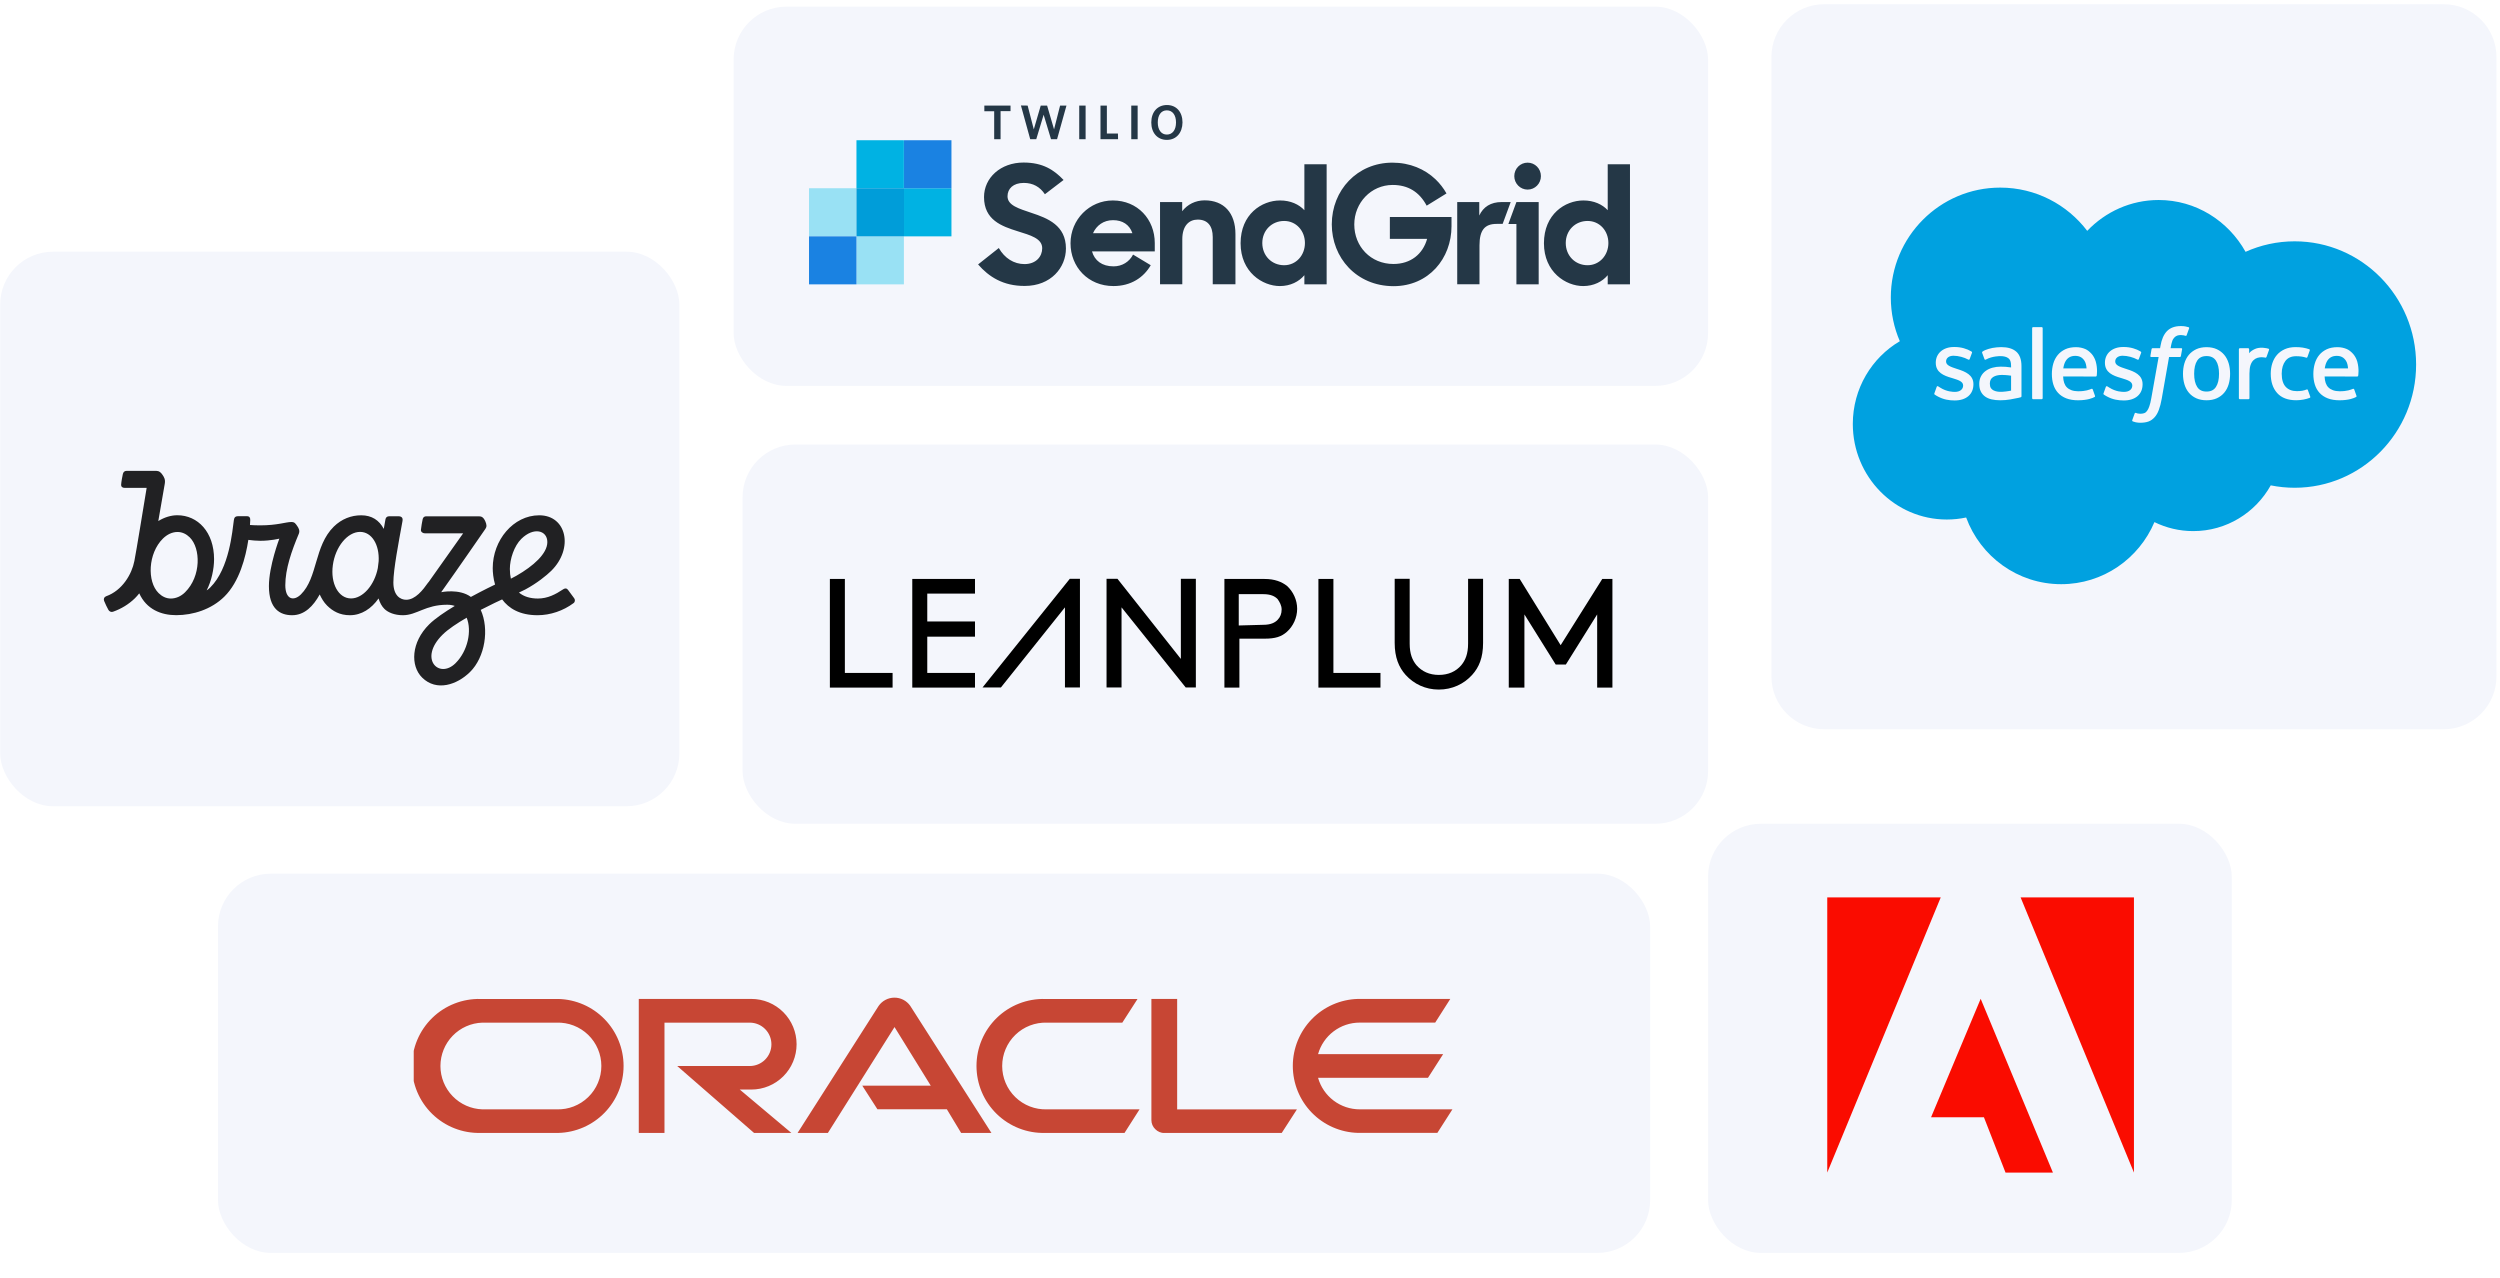 <?xml version="1.0" encoding="UTF-8"?>
<svg xmlns="http://www.w3.org/2000/svg" width="536" height="274" viewBox="0 0 536 274" fill="none">
  <rect x="0.039" y="53.964" width="145.619" height="118.893" rx="11.325" fill="#F4F6FC"></rect>
  <g clip-path="url(#clip0_2685_40956)">
    <path d="M111.77 115.535C114.415 112.923 117.35 113.692 117.35 116.224C117.35 118.698 114.345 121.368 110.722 123.438C110.372 123.635 109.953 123.861 109.534 124.068C109.394 123.448 109.314 122.758 109.314 121.989C109.314 119.87 110.223 117.062 111.77 115.535ZM97.655 142.2C94.141 145.669 89.649 141.244 94.89 136.071C96.078 134.898 98.024 133.607 100.051 132.435C101.209 135.263 100.29 139.589 97.655 142.2ZM75.265 128.306C72.57 128.306 70.823 125.113 71.362 121.171C71.891 117.229 74.506 114.037 77.201 114.037C79.697 114.037 81.374 116.776 81.184 120.314C81.115 120.826 81.055 121.319 81.005 121.792C80.296 125.438 77.81 128.306 75.265 128.306ZM39.668 126.995C38.79 127.862 37.712 128.325 36.624 128.325C35.606 128.325 34.727 127.872 33.998 127.153C31.503 124.689 31.723 118.648 34.927 115.475C35.835 114.579 36.933 114.056 38.061 114.056C39.069 114.056 39.958 114.5 40.687 115.219C43.032 117.535 43.172 123.536 39.668 126.995ZM123.12 128.286C123.12 128.286 122.121 126.906 121.812 126.512C121.602 126.256 121.343 125.941 120.654 126.404C119.137 127.409 117.43 128.325 115.324 128.325C113.716 128.325 112.309 127.921 111.261 127.044C111.7 126.847 112.159 126.63 112.628 126.384C115.114 125.054 117.19 123.369 118.188 122.383C123.03 117.604 121.513 110.479 115.613 110.479C110.043 110.479 105.641 115.84 105.641 121.792C105.641 122.689 105.751 123.97 106.14 125.33C105.811 125.487 103.604 126.542 100.959 127.981C98.474 126.138 94.591 126.966 94.591 126.966C98.194 121.92 103.614 114.037 104.074 113.386C104.403 112.923 104.353 112.46 104.034 111.731C103.624 110.854 103.215 110.696 102.656 110.696H91.396C91.027 110.696 90.737 110.864 90.628 111.277C90.528 111.681 90.288 113.091 90.248 113.574C90.198 114.056 90.657 114.352 91.137 114.352H99.292L91.915 124.768C91.865 124.807 91.816 124.857 91.775 124.926C90.707 126.453 89.06 128.591 87.084 128.591C85.856 128.591 84.339 127.724 84.339 124.886C84.339 122.107 85.477 116.234 86.305 111.662C86.395 111.169 86.225 110.686 85.427 110.686H83.43C82.971 110.686 82.712 110.962 82.642 111.346C82.522 112.046 82.402 112.736 82.282 113.396C81.294 111.534 79.717 110.479 77.431 110.479C75.315 110.479 73.249 111.258 71.562 112.913C67.349 117.072 68.148 123.852 64.514 127.439C62.947 128.986 61.17 128.513 61.17 125.468C61.17 121.989 62.518 118.116 64.065 114.441C64.334 113.79 64.045 113.248 63.755 112.825C63.346 112.233 63.187 111.918 62.448 111.918C61.3 111.918 59.463 112.637 55.79 112.637C55.011 112.637 54.262 112.608 53.594 112.559C53.633 112.017 53.644 111.652 53.654 111.514C53.673 111.002 53.494 110.676 52.945 110.676H51.068C50.389 110.676 50.22 110.992 50.14 111.514C49.82 113.731 49.211 121.871 45.079 125.951C44.6 126.424 44.31 126.571 44.31 126.571C45.338 124.581 45.897 121.969 45.897 119.9C45.897 114.076 42.404 110.469 38.021 110.469C36.684 110.469 35.266 110.893 33.939 111.711C34.557 108.163 35.127 104.843 35.326 103.719C35.496 102.773 35.147 102.28 34.897 101.886C34.478 101.246 34.108 100.96 33.549 100.96H27.081C26.712 100.96 26.432 101.216 26.342 101.62C26.232 102.093 26.003 103.335 25.973 103.906C25.953 104.409 26.302 104.596 26.712 104.596H31.443C30.684 109.178 29.247 118.057 28.808 120.284C28.259 123.122 26.212 126.601 22.768 127.833C22.339 127.99 22.16 128.375 22.319 128.828C22.479 129.281 23.068 130.464 23.248 130.769C23.427 131.085 23.827 131.292 24.206 131.163C25.993 130.543 27.63 129.538 28.927 128.266C29.247 127.951 29.556 127.596 29.856 127.212C31.403 130.641 34.547 131.893 37.772 131.893C41.415 131.893 45.348 130.641 48.103 127.912C51.328 124.738 52.675 119.476 53.244 115.751C54.043 115.86 54.951 115.948 55.82 115.948C58.036 115.948 59.892 115.485 59.892 115.485C59.892 115.485 57.656 121.339 57.656 125.655C57.656 130.523 60.012 131.903 62.627 131.903C65.313 131.903 67.199 129.912 68.547 127.448C68.896 128.217 69.415 129.133 70.124 129.833C71.342 131.035 72.849 131.903 75.025 131.903C77.511 131.903 79.647 130.484 81.164 128.306C81.434 129.222 81.853 129.991 82.422 130.553C83.191 131.311 84.598 131.903 86.365 131.903C89.4 131.903 91.157 129.656 95.878 129.656C96.477 129.656 97.016 129.744 97.505 129.912C95.339 131.213 93.283 132.612 92.025 133.854C88.132 137.697 87.952 142.752 90.508 145.275C93.602 148.33 98.014 146.802 100.77 144.083C103.994 140.9 104.932 134.879 103.065 130.759C105.321 129.587 107.208 128.72 107.657 128.513C109.065 130.415 111.401 131.903 115.254 131.903C118.009 131.903 120.784 130.937 122.95 129.321C123.289 129.094 123.359 128.621 123.12 128.286Z" fill="#212123"></path>
  </g>
  <path d="M379.793 12.23C379.793 5.976 384.863 0.905 391.118 0.905H523.917C530.172 0.905 535.242 5.976 535.242 12.23V145.027C535.242 151.282 530.172 156.352 523.917 156.352H391.118C384.863 156.352 379.793 151.282 379.793 145.027V12.23Z" fill="#F4F6FC"></path>
  <path d="M447.5 49.496C451.395 45.414 456.818 42.882 462.815 42.882C470.787 42.882 477.743 47.354 481.447 53.992C484.666 52.545 488.229 51.74 491.977 51.74C506.356 51.74 518.014 63.568 518.014 78.157C518.014 92.748 506.356 104.575 491.977 104.575C490.255 104.576 488.537 104.404 486.849 104.061C483.587 109.914 477.371 113.868 470.237 113.868C467.25 113.868 464.425 113.174 461.91 111.94C458.603 119.763 450.9 125.249 441.921 125.249C432.57 125.249 424.602 119.298 421.543 110.952C420.206 111.237 418.821 111.386 417.4 111.386C406.267 111.386 397.242 102.215 397.242 90.9C397.242 83.317 401.297 76.696 407.322 73.154C406.082 70.284 405.392 67.115 405.392 63.784C405.392 50.771 415.895 40.223 428.849 40.223C436.455 40.223 443.215 43.86 447.5 49.496Z" fill="#00A1E0"></path>
  <path d="M414.734 84.315C414.659 84.514 414.762 84.555 414.786 84.59C415.013 84.756 415.244 84.876 415.476 85.009C416.708 85.666 417.871 85.858 419.087 85.858C421.564 85.858 423.102 84.533 423.102 82.399V82.358C423.102 80.385 421.367 79.668 419.737 79.151L419.526 79.082C418.297 78.68 417.238 78.335 417.238 77.521V77.478C417.238 76.782 417.857 76.27 418.817 76.27C419.884 76.27 421.15 76.626 421.965 77.08C421.965 77.08 422.204 77.236 422.292 77.002C422.34 76.877 422.753 75.76 422.796 75.638C422.843 75.507 422.76 75.41 422.676 75.358C421.745 74.789 420.458 74.399 419.127 74.399L418.879 74.401C416.612 74.401 415.029 75.778 415.029 77.753V77.794C415.029 79.876 416.775 80.551 418.411 81.022L418.674 81.103C419.867 81.472 420.894 81.788 420.894 82.633V82.674C420.894 83.446 420.226 84.02 419.149 84.02C418.731 84.02 417.398 84.012 415.958 83.096C415.784 82.994 415.683 82.92 415.548 82.839C415.478 82.794 415.301 82.716 415.223 82.951L414.734 84.315ZM451.002 84.315C450.926 84.514 451.029 84.555 451.053 84.59C451.281 84.756 451.511 84.876 451.743 85.009C452.975 85.666 454.138 85.858 455.354 85.858C457.832 85.858 459.37 84.533 459.37 82.399V82.358C459.37 80.385 457.634 79.668 456.005 79.151L455.793 79.082C454.565 78.68 453.505 78.335 453.505 77.521V77.478C453.505 76.782 454.124 76.27 455.084 76.27C456.151 76.27 457.417 76.626 458.233 77.08C458.233 77.08 458.472 77.236 458.559 77.002C458.608 76.877 459.02 75.76 459.063 75.638C459.11 75.507 459.027 75.41 458.943 75.358C458.012 74.789 456.725 74.399 455.394 74.399L455.146 74.401C452.879 74.401 451.296 75.778 451.296 77.753V77.794C451.296 79.876 453.042 80.551 454.678 81.022L454.941 81.103C456.134 81.472 457.163 81.788 457.163 82.633V82.674C457.163 83.446 456.493 84.02 455.416 84.02C454.998 84.02 453.665 84.012 452.225 83.096C452.051 82.994 451.948 82.923 451.817 82.839C451.773 82.809 451.563 82.728 451.49 82.951L451.002 84.315ZM475.761 80.135C475.761 81.342 475.537 82.292 475.097 82.963C474.661 83.627 474.002 83.951 473.084 83.951C472.164 83.951 471.508 83.629 471.08 82.963C470.646 82.293 470.426 81.342 470.426 80.135C470.426 78.931 470.646 77.983 471.08 77.318C471.508 76.661 472.164 76.341 473.084 76.341C474.003 76.341 474.661 76.661 475.098 77.318C475.537 77.983 475.761 78.931 475.761 80.135ZM477.829 77.9C477.626 77.209 477.309 76.6 476.888 76.093C476.466 75.585 475.933 75.176 475.3 74.878C474.668 74.583 473.922 74.432 473.084 74.432C472.244 74.432 471.498 74.583 470.866 74.878C470.233 75.176 469.7 75.585 469.277 76.093C468.857 76.602 468.54 77.211 468.336 77.9C468.134 78.587 468.033 79.338 468.033 80.135C468.033 80.933 468.134 81.686 468.336 82.371C468.54 83.06 468.855 83.669 469.278 84.178C469.7 84.687 470.235 85.093 470.866 85.382C471.499 85.671 472.244 85.818 473.084 85.818C473.922 85.818 474.667 85.671 475.3 85.382C475.931 85.093 476.466 84.686 476.888 84.178C477.309 83.671 477.626 83.062 477.829 82.371C478.032 81.684 478.133 80.931 478.133 80.135C478.133 79.34 478.032 78.587 477.829 77.9ZM494.81 83.629C494.741 83.427 494.547 83.503 494.547 83.503C494.246 83.619 493.926 83.726 493.585 83.779C493.239 83.833 492.859 83.861 492.451 83.861C491.45 83.861 490.655 83.561 490.086 82.97C489.515 82.378 489.195 81.421 489.198 80.127C489.202 78.948 489.484 78.062 489.991 77.387C490.495 76.716 491.263 76.372 492.286 76.372C493.14 76.372 493.79 76.47 494.471 76.687C494.471 76.687 494.635 76.757 494.712 76.543C494.892 76.038 495.027 75.676 495.219 75.121C495.274 74.963 495.14 74.895 495.092 74.876C494.824 74.771 494.191 74.6 493.712 74.527C493.265 74.458 492.742 74.421 492.161 74.421C491.292 74.421 490.518 74.57 489.855 74.868C489.195 75.164 488.634 75.572 488.19 76.081C487.746 76.59 487.409 77.199 487.184 77.887C486.96 78.574 486.846 79.329 486.846 80.127C486.846 81.852 487.309 83.246 488.223 84.267C489.138 85.292 490.513 85.813 492.305 85.813C493.365 85.813 494.452 85.597 495.233 85.287C495.233 85.287 495.383 85.214 495.318 85.039L494.81 83.629ZM498.428 78.98C498.526 78.31 498.71 77.753 498.994 77.319C499.423 76.66 500.076 76.298 500.995 76.298C501.914 76.298 502.521 76.661 502.956 77.319C503.245 77.753 503.371 78.335 503.421 78.98H498.428ZM505.391 77.507C505.215 76.841 504.78 76.168 504.494 75.86C504.044 75.372 503.603 75.031 503.166 74.841C502.595 74.595 501.91 74.432 501.16 74.432C500.286 74.432 499.493 74.58 498.85 74.884C498.205 75.189 497.663 75.604 497.238 76.121C496.813 76.637 496.493 77.251 496.29 77.949C496.085 78.643 495.982 79.399 495.982 80.196C495.982 81.008 496.089 81.764 496.3 82.444C496.514 83.13 496.854 83.734 497.315 84.233C497.774 84.737 498.366 85.132 499.075 85.407C499.779 85.68 500.634 85.822 501.616 85.82C503.638 85.813 504.703 85.36 505.141 85.116C505.219 85.073 505.293 84.997 505.2 84.778L504.742 83.489C504.673 83.297 504.479 83.368 504.479 83.368C503.978 83.555 503.266 83.891 501.606 83.887C500.52 83.886 499.715 83.564 499.211 83.06C498.693 82.545 498.44 81.787 498.395 80.717L505.396 80.724C505.396 80.724 505.58 80.721 505.599 80.541C505.606 80.465 505.84 79.094 505.391 77.507ZM442.366 78.98C442.466 78.31 442.648 77.753 442.932 77.319C443.361 76.66 444.014 76.298 444.933 76.298C445.852 76.298 446.459 76.661 446.896 77.319C447.183 77.753 447.309 78.335 447.359 78.98H442.366ZM449.327 77.507C449.151 76.841 448.718 76.168 448.432 75.86C447.982 75.372 447.541 75.031 447.104 74.841C446.533 74.595 445.848 74.432 445.098 74.432C444.226 74.432 443.431 74.58 442.788 74.884C442.143 75.189 441.601 75.604 441.176 76.121C440.751 76.637 440.431 77.251 440.228 77.949C440.025 78.643 439.92 79.399 439.92 80.196C439.92 81.008 440.027 81.764 440.238 82.444C440.452 83.13 440.792 83.734 441.253 84.233C441.713 84.737 442.304 85.132 443.013 85.407C443.717 85.68 444.572 85.822 445.554 85.82C447.576 85.813 448.641 85.36 449.079 85.116C449.157 85.073 449.231 84.997 449.138 84.778L448.682 83.489C448.611 83.297 448.417 83.368 448.417 83.368C447.917 83.555 447.206 83.891 445.542 83.887C444.459 83.886 443.653 83.564 443.149 83.06C442.631 82.545 442.379 81.787 442.334 80.717L449.334 80.724C449.334 80.724 449.518 80.721 449.537 80.541C449.544 80.465 449.778 79.094 449.327 77.507ZM427.235 83.59C426.962 83.371 426.924 83.315 426.831 83.173C426.693 82.957 426.623 82.649 426.623 82.258C426.623 81.638 426.826 81.194 427.247 80.894C427.242 80.896 427.849 80.367 429.277 80.386C430.28 80.399 431.176 80.548 431.176 80.548V83.75H431.178C431.178 83.75 430.289 83.942 429.288 84.002C427.863 84.089 427.23 83.589 427.235 83.59ZM430.02 78.643C429.737 78.622 429.368 78.61 428.928 78.61C428.328 78.61 427.748 78.686 427.204 78.834C426.657 78.981 426.165 79.211 425.742 79.515C425.319 79.819 424.972 80.216 424.727 80.676C424.479 81.14 424.354 81.687 424.354 82.299C424.354 82.922 424.46 83.464 424.673 83.907C424.887 84.352 425.195 84.722 425.587 85.008C425.976 85.293 426.456 85.502 427.013 85.629C427.562 85.755 428.185 85.819 428.866 85.819C429.583 85.819 430.299 85.76 430.992 85.641C431.679 85.523 432.522 85.352 432.756 85.298C432.92 85.258 433.083 85.216 433.246 85.172C433.42 85.129 433.406 84.942 433.406 84.942L433.403 78.503C433.403 77.091 433.028 76.044 432.29 75.395C431.555 74.748 430.473 74.421 429.074 74.421C428.549 74.421 427.705 74.493 427.199 74.596C427.199 74.596 425.67 74.893 425.04 75.388C425.04 75.388 424.902 75.475 424.978 75.668L425.473 77.008C425.535 77.181 425.702 77.122 425.702 77.122C425.702 77.122 425.756 77.101 425.818 77.065C427.165 76.328 428.868 76.35 428.868 76.35C429.625 76.35 430.206 76.503 430.599 76.805C430.98 77.099 431.175 77.544 431.175 78.482V78.78C430.573 78.693 430.02 78.643 430.02 78.643ZM486.481 75.015C486.534 74.856 486.422 74.78 486.376 74.763C486.257 74.716 485.662 74.589 485.202 74.56C484.323 74.506 483.835 74.655 483.398 74.852C482.964 75.05 482.483 75.368 482.214 75.73V74.873C482.214 74.754 482.13 74.659 482.013 74.659H480.218C480.101 74.659 480.017 74.754 480.017 74.873V85.375C480.017 85.493 480.114 85.59 480.23 85.59H482.07C482.126 85.589 482.18 85.567 482.219 85.526C482.259 85.486 482.281 85.432 482.281 85.375V80.129C482.281 79.424 482.359 78.722 482.513 78.281C482.665 77.844 482.871 77.495 483.126 77.244C483.382 76.995 483.673 76.82 483.991 76.721C484.316 76.621 484.676 76.588 484.931 76.588C485.297 76.588 485.7 76.683 485.7 76.683C485.834 76.699 485.91 76.616 485.954 76.493C486.075 76.171 486.415 75.207 486.481 75.015Z" fill="#F4F6FC"></path>
  <path d="M469.221 70.148C468.997 70.079 468.794 70.032 468.529 69.982C468.261 69.933 467.941 69.909 467.578 69.909C466.312 69.909 465.314 70.269 464.614 70.978C463.917 71.685 463.444 72.759 463.206 74.173L463.12 74.649H461.531C461.531 74.649 461.338 74.642 461.297 74.853L461.037 76.319C461.018 76.457 461.078 76.545 461.264 76.545H462.811L461.242 85.357C461.12 86.066 460.978 86.649 460.822 87.092C460.669 87.528 460.519 87.855 460.333 88.094C460.155 88.323 459.986 88.492 459.693 88.591C459.452 88.672 459.174 88.71 458.869 88.71C458.701 88.71 458.475 88.682 458.308 88.648C458.143 88.615 458.056 88.579 457.93 88.525C457.93 88.525 457.749 88.456 457.677 88.638C457.62 88.788 457.207 89.928 457.157 90.069C457.109 90.209 457.178 90.318 457.266 90.35C457.472 90.423 457.625 90.472 457.906 90.539C458.295 90.631 458.623 90.636 458.931 90.636C459.574 90.636 460.163 90.544 460.65 90.368C461.138 90.19 461.565 89.88 461.943 89.461C462.351 89.008 462.608 88.534 462.852 87.885C463.094 87.245 463.303 86.448 463.468 85.521L465.045 76.545H467.351C467.351 76.545 467.545 76.552 467.585 76.34L467.846 74.876C467.863 74.736 467.805 74.649 467.617 74.649H465.379C465.391 74.599 465.493 73.806 465.749 73.061C465.859 72.744 466.066 72.486 466.239 72.309C466.411 72.136 466.609 72.014 466.826 71.942C467.048 71.87 467.301 71.835 467.578 71.835C467.788 71.835 467.996 71.859 468.152 71.892C468.369 71.939 468.454 71.963 468.51 71.981C468.739 72.05 468.77 71.982 468.815 71.872L469.35 70.394C469.405 70.234 469.269 70.167 469.221 70.148ZM437.949 85.376C437.949 85.493 437.864 85.589 437.747 85.589H435.891C435.774 85.589 435.691 85.493 435.691 85.376V70.349C435.691 70.231 435.774 70.136 435.891 70.136H437.747C437.864 70.136 437.949 70.231 437.949 70.349V85.376Z" fill="#F4F6FC"></path>
  <rect x="366.211" y="176.614" width="112.283" height="92.01" rx="11.325" fill="#F4F6FC"></rect>
  <path d="M416.096 192.399H391.762V251.399L416.096 192.399Z" fill="#FA0C00"></path>
  <path d="M433.215 192.399H457.517V251.399L433.215 192.399Z" fill="#FA0C00"></path>
  <path d="M424.657 214.145L440.145 251.399H429.983L425.354 239.538H414.02L424.657 214.145Z" fill="#FA0C00"></path>
  <rect x="157.289" y="1.426" width="208.922" height="81.309" rx="11.325" fill="#F4F6FC"></rect>
  <rect x="159.207" y="95.305" width="207.013" height="81.309" rx="11.325" fill="#F4F6FC"></rect>
  <rect x="46.734" y="187.315" width="307.057" height="81.309" rx="11.325" fill="#F4F6FC"></rect>
  <g clip-path="url(#clip1_2685_40956)">
    <path d="M184.845 232.769H199.557L191.786 220.202L177.499 242.899H171.002L188.378 215.668C188.757 215.125 189.261 214.68 189.846 214.372C190.432 214.063 191.083 213.9 191.745 213.895C192.406 213.89 193.06 214.045 193.65 214.345C194.24 214.645 194.749 215.082 195.136 215.62L212.561 242.899H206.064L203.004 237.824H188.118L184.874 232.769M252.382 237.824V214.17H246.86V240.154C246.859 240.515 246.932 240.873 247.073 241.205C247.214 241.537 247.421 241.837 247.681 242.087C247.942 242.355 248.255 242.568 248.6 242.712C248.945 242.856 249.315 242.93 249.689 242.928H274.788L278.061 237.853H252.353M161.087 233.6C163.661 233.6 166.128 232.576 167.948 230.755C169.767 228.933 170.789 226.462 170.789 223.885C170.789 221.308 169.767 218.837 167.948 217.015C166.128 215.194 163.661 214.17 161.087 214.17H136.953V242.899H142.465V219.255H160.75C161.981 219.255 163.162 219.745 164.033 220.617C164.904 221.488 165.393 222.671 165.393 223.904C165.393 225.137 164.904 226.32 164.033 227.192C163.162 228.064 161.981 228.554 160.75 228.554H145.197L161.667 242.899H169.67L158.606 233.6H161.087ZM103.05 242.899H119.721C123.46 242.802 127.014 241.247 129.624 238.564C132.234 235.882 133.695 232.285 133.695 228.539C133.695 224.794 132.234 221.197 129.624 218.515C127.014 215.832 123.46 214.277 119.721 214.18H103.05C101.135 214.13 99.23 214.465 97.447 215.164C95.663 215.863 94.038 216.913 92.666 218.251C91.294 219.59 90.204 221.189 89.46 222.956C88.716 224.723 88.332 226.622 88.332 228.539C88.332 230.457 88.716 232.356 89.46 234.123C90.204 235.89 91.294 237.489 92.666 238.828C94.038 240.166 95.663 241.216 97.447 241.915C99.23 242.614 101.135 242.949 103.05 242.899M119.345 237.844H103.416C101.006 237.766 98.721 236.752 97.044 235.018C95.367 233.283 94.429 230.964 94.429 228.549C94.429 226.135 95.367 223.815 97.044 222.08C98.721 220.346 101.006 219.332 103.416 219.255H119.345C120.589 219.214 121.829 219.425 122.99 219.874C124.151 220.323 125.21 221.001 126.104 221.868C126.999 222.735 127.71 223.774 128.195 224.921C128.681 226.069 128.931 227.303 128.931 228.549C128.931 229.796 128.681 231.029 128.195 232.177C127.71 233.325 126.999 234.363 126.104 235.23C125.21 236.097 124.151 236.775 122.99 237.224C121.829 237.673 120.589 237.884 119.345 237.844M224.078 242.899H241.097L244.321 237.844H224.454C223.21 237.884 221.971 237.673 220.809 237.224C219.648 236.775 218.589 236.097 217.695 235.23C216.8 234.363 216.089 233.325 215.604 232.177C215.118 231.029 214.868 229.796 214.868 228.549C214.868 227.303 215.118 226.069 215.604 224.921C216.089 223.774 216.8 222.735 217.695 221.868C218.589 221.001 219.648 220.323 220.809 219.874C221.971 219.425 223.21 219.214 224.454 219.255H240.624L243.887 214.18H224.078C222.163 214.13 220.258 214.465 218.475 215.164C216.691 215.863 215.066 216.913 213.694 218.251C212.323 219.59 211.232 221.189 210.488 222.956C209.744 224.723 209.36 226.622 209.36 228.539C209.36 230.457 209.744 232.356 210.488 234.123C211.232 235.89 212.323 237.489 213.694 238.828C215.066 240.166 216.691 241.216 218.475 241.915C220.258 242.614 222.163 242.949 224.078 242.899M291.528 237.844C289.505 237.844 287.538 237.184 285.924 235.963C284.311 234.741 283.139 233.026 282.589 231.077H306.163L309.407 226.012H282.589C283.138 224.062 284.309 222.346 285.923 221.124C287.537 219.902 289.505 219.243 291.528 219.245H307.707L310.941 214.17H291.151C287.412 214.267 283.859 215.823 281.249 218.505C278.639 221.187 277.178 224.785 277.178 228.53C277.178 232.275 278.639 235.872 281.249 238.555C283.859 241.237 287.412 242.793 291.151 242.89H308.171L311.405 237.834H291.518" fill="#C74634"></path>
  </g>
  <path d="M209.703 56.694L214.141 53.175C215.389 55.359 217.38 56.621 219.659 56.621C222.13 56.621 223.449 54.995 223.449 53.223C223.449 51.111 220.906 50.431 218.196 49.582C214.789 48.514 210.975 47.179 210.975 42.251C210.975 38.125 214.525 34.848 219.443 34.848C223.593 34.848 225.968 36.425 228.031 38.586L224.025 41.644C222.97 40.067 221.482 39.217 219.491 39.217C217.236 39.217 216.012 40.455 216.012 42.081C216.012 44.047 218.459 44.727 221.17 45.65C224.625 46.79 228.535 48.32 228.535 53.272C228.535 57.374 225.321 61.306 219.707 61.306C215.077 61.331 212.006 59.34 209.703 56.694ZM248.711 43.319H253.461V45.285C254.588 43.829 256.292 42.955 258.283 42.955C262.385 42.955 264.88 45.625 264.88 50.189V60.942H260.01V50.82C260.01 48.465 258.93 47.082 256.795 47.082C254.972 47.082 253.485 48.344 253.485 51.305V60.942H248.711V43.319V43.319ZM265.983 52.155C265.983 45.917 270.518 42.979 274.452 42.979C276.707 42.979 278.506 43.829 279.658 45.067V35.212H284.432V60.966H279.658V59C278.506 60.384 276.659 61.331 274.404 61.331C270.685 61.331 265.983 58.345 265.983 52.155ZM279.778 52.106C279.778 49.485 277.906 47.373 275.316 47.373C272.677 47.373 270.637 49.388 270.637 52.106C270.637 54.825 272.653 56.864 275.316 56.864C277.906 56.864 279.778 54.728 279.778 52.106ZM285.535 48.101C285.535 40.77 291.005 34.872 298.538 34.872C302.304 34.872 305.471 36.255 307.774 38.44C308.709 39.338 309.501 40.358 310.125 41.474L305.879 44.096C304.319 41.159 301.896 39.654 298.586 39.654C293.956 39.654 290.357 43.489 290.357 48.126C290.357 52.859 293.884 56.597 298.754 56.597C302.448 56.597 305.063 54.485 305.975 51.208H297.986V46.523H311.204V48.49C311.204 55.408 306.334 61.355 298.754 61.355C290.789 61.331 285.535 55.214 285.535 48.101ZM312.404 43.319H317.154V46.208C318.018 44.363 319.601 43.319 321.976 43.319H323.895L322.168 48.004H320.872C318.329 48.004 317.202 49.339 317.202 52.616V60.942H312.428V43.319H312.404ZM325.119 43.319H329.893V60.966H325.119V48.028H323.391L325.119 43.319ZM327.518 40.649C329.101 40.649 330.372 39.363 330.372 37.761C330.372 36.158 329.101 34.872 327.518 34.872C325.934 34.872 324.663 36.158 324.663 37.761C324.663 39.338 325.934 40.649 327.518 40.649ZM331.02 52.155C331.02 45.917 335.554 42.979 339.488 42.979C341.744 42.979 343.543 43.829 344.694 45.067V35.212H349.468V60.966H344.694V59C343.543 60.384 341.696 61.331 339.44 61.331C335.722 61.331 331.02 58.345 331.02 52.155ZM344.838 52.106C344.838 49.485 342.967 47.373 340.376 47.373C337.737 47.373 335.698 49.388 335.698 52.106C335.698 54.825 337.713 56.864 340.376 56.864C342.943 56.864 344.838 54.728 344.838 52.106ZM247.583 52.106C247.583 47.033 243.913 42.979 238.587 42.979C233.573 42.979 229.519 47.082 229.519 52.155C229.519 57.228 233.285 61.331 238.731 61.331C242.497 61.331 245.208 59.486 246.72 56.864L242.929 54.582C242.137 56.136 240.578 57.107 238.755 57.107C236.236 57.107 234.677 55.845 234.125 53.903H247.583V52.106ZM234.341 49.995C235.084 48.344 236.596 47.203 238.635 47.203C240.65 47.203 242.161 48.15 242.785 49.995H234.341Z" fill="#243746"></path>
  <path d="M193.797 50.674H183.625V60.967H193.797V50.674Z" fill="#99E1F4"></path>
  <path d="M183.625 40.358H173.453V50.674H183.625V40.358Z" fill="#99E1F4"></path>
  <path d="M183.625 50.674H173.453V60.967H183.625V50.674Z" fill="#1A82E2"></path>
  <path d="M203.992 40.358H193.82V50.674H203.992V40.358Z" fill="#00B2E3"></path>
  <path d="M193.797 30.066H183.625V40.358H193.797V30.066Z" fill="#00B2E3"></path>
  <path d="M183.625 40.358V50.674H193.821V40.358H183.625Z" fill="#009DD9"></path>
  <path d="M203.992 30.066H193.82V40.358H203.992V30.066Z" fill="#1A82E2"></path>
  <path d="M214.522 23.852V29.848H213.154V23.852H211.043V22.638H216.657V23.828H214.522V23.852Z" fill="#243746"></path>
  <path d="M226.635 29.847H225.34L223.757 24.604L222.173 29.847H220.878L218.887 22.614L220.326 22.638L221.646 27.736L223.133 22.638H224.5L225.988 27.736L227.283 22.638H228.651L226.635 29.847Z" fill="#243746"></path>
  <path d="M231.387 29.848V22.638H232.754V29.848H231.387Z" fill="#243746"></path>
  <path d="M235.945 29.848V22.638H237.313V28.634H239.688L239.712 29.848H235.945Z" fill="#243746"></path>
  <path d="M242.543 29.848V22.638H243.91V29.848H242.543Z" fill="#243746"></path>
  <path d="M250.171 29.993C248.155 29.993 246.836 28.488 246.836 26.255C246.836 24.022 248.155 22.517 250.195 22.517C252.234 22.517 253.529 24.022 253.529 26.255C253.505 28.464 252.21 29.993 250.171 29.993ZM250.171 23.657C248.947 23.657 248.227 24.677 248.227 26.255C248.227 27.833 248.971 28.852 250.171 28.852C251.394 28.852 252.138 27.833 252.138 26.255C252.138 24.677 251.394 23.657 250.171 23.657Z" fill="#243746"></path>
  <g clip-path="url(#clip2_2685_40956)">
    <path d="M210.659 147.387L229.36 124.102H231.54V147.387H228.326V130.216L214.601 147.387H210.659ZM181.14 144.273H191.371V147.416H177.926V124.13H181.14V144.273ZM209.038 133.216V136.502H198.807V144.273H209.038V147.416H195.592V124.13H209.038V127.273H198.807V133.244H209.038V133.216ZM240.458 130.216V147.387H237.243V124.102H239.591L253.176 141.273V124.102H256.391V147.387H254.211L240.458 130.216ZM270.843 133.959C272.436 133.959 273.331 133.502 273.918 132.902C274.505 132.302 274.784 131.559 274.784 130.673C274.784 129.787 274.337 129.044 273.918 128.444C273.331 127.844 272.464 127.387 270.843 127.387H265.588V134.102L270.843 133.959ZM265.727 137.102V147.416H262.513V124.13H271.122C273.303 124.13 274.784 124.73 275.93 125.616C277.244 126.816 278.111 128.616 278.111 130.53C278.111 132.444 277.244 134.273 275.93 135.444C274.756 136.502 273.443 136.93 271.122 136.93H265.727V137.102ZM285.882 144.273H295.973V147.416H282.667V124.13H285.882V144.273ZM301.368 144.702C299.914 143.073 299.02 140.959 299.02 137.844V124.102H302.235V137.987C302.235 140.216 302.822 141.559 303.688 142.616C304.862 143.959 306.456 144.702 308.496 144.702C310.537 144.702 312.158 143.959 313.304 142.616C314.171 141.559 314.758 140.216 314.758 137.987V124.102H317.972V137.844C317.972 140.987 317.106 143.073 315.624 144.702C313.863 146.644 311.375 147.844 308.468 147.844C305.617 147.844 303.129 146.644 301.368 144.702ZM335.723 142.473H333.542L326.834 131.73V147.416H323.479V124.13H325.827L334.605 138.33L343.522 124.13H345.702V147.416H342.432V131.73L335.723 142.473Z" fill="black"></path>
  </g>
  <defs>
    <clipPath id="clip0_2685_40956">
      <rect width="102" height="46" fill="white" transform="translate(21.848 100.96)"></rect>
    </clipPath>
    <clipPath id="clip1_2685_40956">
      <rect width="223" height="29" fill="white" transform="translate(88.703 213.899)"></rect>
    </clipPath>
    <clipPath id="clip2_2685_40956">
      <rect width="168" height="24" fill="white" transform="translate(177.703 123.96)"></rect>
    </clipPath>
  </defs>
</svg>
